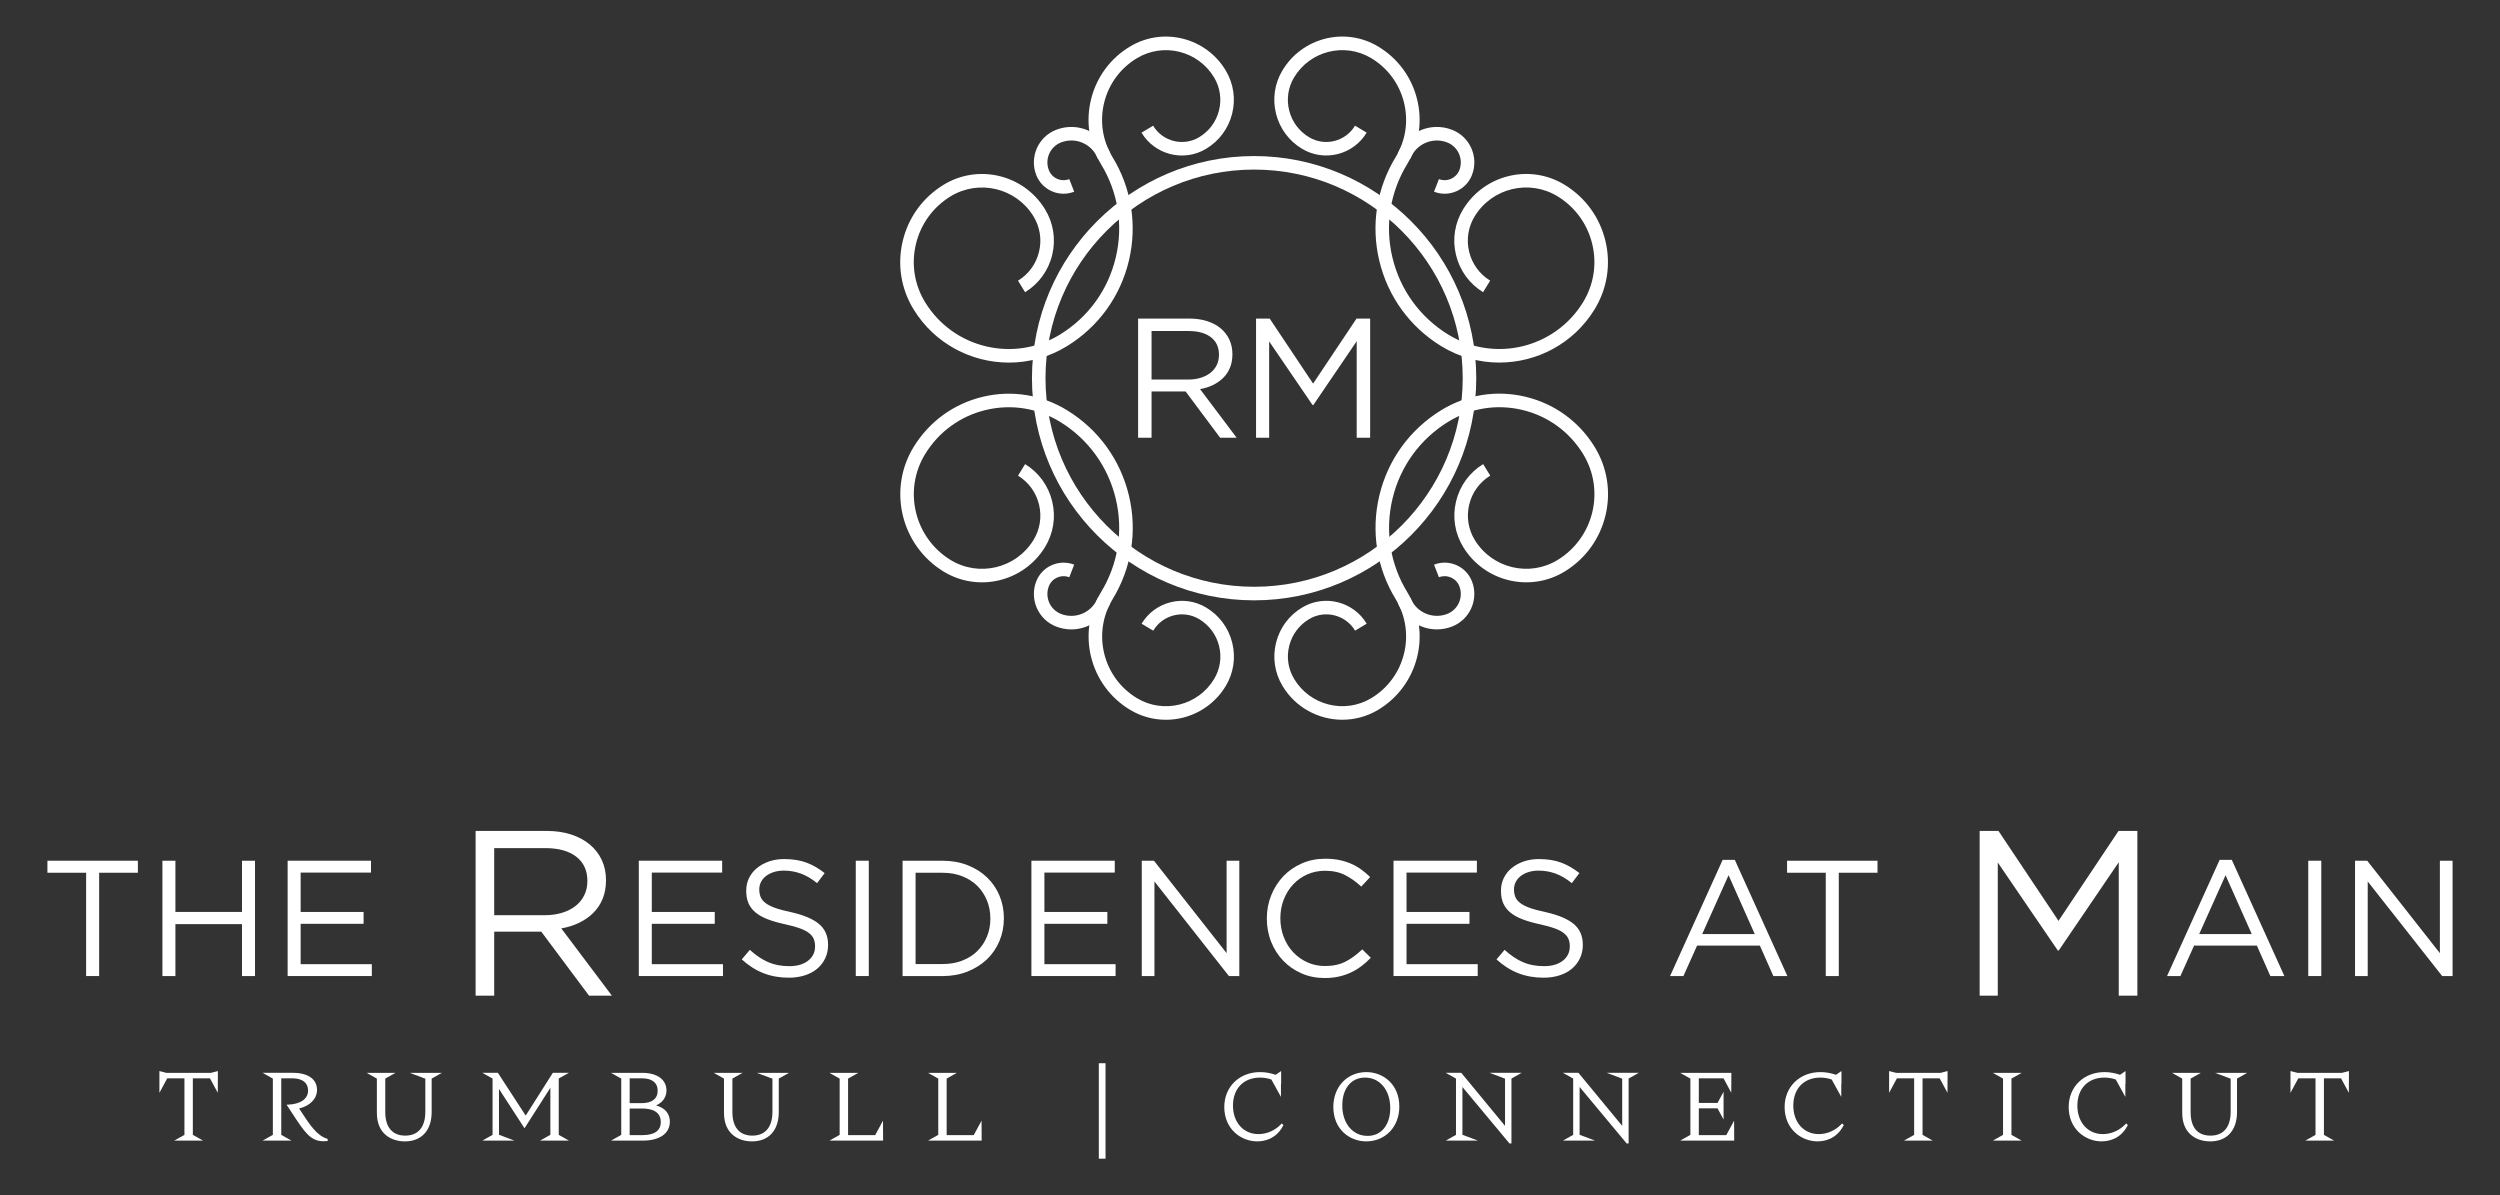 <?xml version="1.0" encoding="UTF-8"?><svg id="a" xmlns="http://www.w3.org/2000/svg" viewBox="0 0 139.967 66.92"><rect x="0" y="0" width="139.967" height="66.92" fill="#333333" stroke="none"/><defs><style>.b{fill:#fff;}</style></defs><path class="b" d="M70.213,33.611c-6.858,0-12.437-5.58-12.437-12.437s5.58-12.437,12.437-12.437,12.438,5.58,12.438,12.437-5.58,12.437-12.438,12.437ZM70.213,9.494c-6.44,0-11.679,5.239-11.679,11.679s5.239,11.679,11.679,11.679,11.68-5.239,11.68-11.679-5.239-11.679-11.68-11.679Z"/><path class="b" d="M56.482,20.3c-2.1,0-4.152-1.057-5.329-2.973-.71-1.154-.927-2.515-.612-3.833.315-1.317,1.123-2.434,2.278-3.143,1.941-1.193,4.492-.583,5.684,1.357.473.77.618,1.677.408,2.556s-.749,1.623-1.519,2.096l-.396-.646c.597-.367,1.016-.944,1.178-1.626.163-.681.05-1.386-.316-1.983-.974-1.585-3.055-2.083-4.643-1.109-.982.603-1.669,1.552-1.936,2.673s-.083,2.278.52,3.26c1.583,2.577,4.968,3.385,7.546,1.802,1.582-.972,2.691-2.502,3.122-4.309.432-1.806.134-3.672-.839-5.254-.659-1.1-.85-2.386-.539-3.626.311-1.239,1.086-2.284,2.182-2.94,1.846-1.107,4.248-.503,5.354,1.343.439.733.566,1.593.358,2.422-.208.829-.726,1.526-1.46,1.966-1.245.747-2.866.34-3.613-.906l.65-.39c.531.887,1.686,1.178,2.574.646.56-.335.956-.868,1.114-1.5s.061-1.288-.274-1.847c-.892-1.488-2.826-1.973-4.315-1.082-.922.553-1.574,1.431-1.836,2.474-.261,1.043-.101,2.126.451,3.048,1.076,1.751,1.406,3.821.928,5.824-.478,2.003-1.708,3.7-3.463,4.779-1.017.625-2.144.922-3.259.922l0-0Z"/><path class="b" d="M59.544,10.846c-.224,0-.447-.046-.658-.139-.401-.176-.71-.498-.869-.906-.392-1.004.106-2.14,1.11-2.532.586-.228,1.224-.214,1.798.037.575.252,1.017.713,1.245,1.297l-.706.276c-.155-.396-.454-.708-.843-.879s-.822-.179-1.218-.025c-.615.24-.92.936-.68,1.551.086.22.252.392.468.487.215.095.455.1.674.014l.276.706c-.194.075-.395.113-.597.113v0Z"/><path class="b" d="M83.945,20.3c-1.115,0-2.242-.298-3.259-.922-1.755-1.078-2.985-2.775-3.463-4.779-.479-2.003-.148-4.072.93-5.827.55-.919.71-2.001.449-3.045-.262-1.043-.914-1.922-1.836-2.474-1.489-.891-3.424-.406-4.315,1.082-.335.559-.432,1.215-.274,1.847s.554,1.165,1.113,1.5c.889.532,2.043.242,2.574-.646l.65.39c-.747,1.246-2.367,1.653-3.614.906-.733-.439-1.251-1.137-1.459-1.966-.207-.829-.081-1.689.358-2.422,1.106-1.846,3.507-2.449,5.354-1.343,1.097.657,1.871,1.701,2.182,2.94.311,1.24.12,2.526-.536,3.622-.975,1.586-1.273,3.452-.841,5.258.432,1.806,1.54,3.336,3.122,4.309,2.577,1.583,5.962.775,7.546-1.802.603-.982.788-2.139.52-3.26-.268-1.121-.955-2.07-1.936-2.673-1.587-.974-3.668-.477-4.643,1.109-.367.597-.479,1.301-.316,1.983.163.682.582,1.259,1.178,1.626l-.396.646c-.77-.473-1.309-1.217-1.519-2.096s-.065-1.786.408-2.556c1.193-1.941,3.743-2.55,5.684-1.357,1.154.709,1.963,1.825,2.278,3.143.315,1.317.097,2.678-.612,3.833-1.177,1.916-3.23,2.973-5.329,2.973v0Z"/><path class="b" d="M80.883,10.846c-.202,0-.403-.038-.597-.113l.276-.706c.219.086.46.08.674-.014.215-.095.382-.268.468-.487.24-.615-.065-1.311-.68-1.551-.395-.154-.827-.145-1.218.025-.39.171-.689.483-.843.879l-.706-.276c.471-1.207,1.835-1.807,3.043-1.334,1.004.392,1.502,1.528,1.11,2.532-.159.408-.468.73-.869.906-.211.093-.435.139-.658.139h0Z"/><path class="b" d="M65.271,40.297c-.682 0-1.372-.178-1.999-.554-2.263-1.356-3.002-4.3-1.646-6.563.975-1.586,1.273-3.452.841-5.258-.432-1.806-1.54-3.336-3.122-4.308-1.249-.767-2.72-1.002-4.146-.662-1.425.34-2.632,1.215-3.4,2.464-1.245,2.026-.609,4.687,1.416,5.932,1.587.974,3.668.477,4.643-1.109.367-.597.479-1.301.316-1.983-.163-.682-.582-1.259-1.178-1.626l.396-.646c.77.473,1.309,1.217,1.519,2.096s.065,1.786-.408,2.556c-1.193,1.941-3.743,2.549-5.684,1.358-2.382-1.464-3.129-4.593-1.665-6.975.873-1.421,2.247-2.417,3.869-2.804,1.622-.388,3.299-.119,4.719.753,1.755,1.078,2.985,2.775,3.463,4.778.479,2.003.149,4.072-.93,5.827-1.138,1.901-.517,4.378,1.387,5.519,1.488.891,3.423.406,4.315-1.082.335-.559.432-1.215.274-1.847-.159-.633-.554-1.165-1.113-1.5-.889-.533-2.043-.242-2.574.646l-.65-.39c.747-1.246,2.368-1.653,3.614-.906.733.439,1.251,1.137,1.459,1.966.207.829.081,1.689-.358,2.422-.731,1.22-2.027,1.897-3.355,1.897v-0Z"/><path class="b" d="M59.978,35.238c-.284,0-.572-.052-.851-.161-1.004-.392-1.502-1.528-1.11-2.532.329-.843,1.282-1.26,2.123-.931l-.275.706c-.456-.178-.967.048-1.143.501-.24.615.065,1.311.68,1.551.816.319,1.742-.087,2.061-.904l.706.276c-.362.927-1.252,1.495-2.192,1.495Z"/><path class="b" d="M75.157,40.297c-1.328 0-2.624-.676-3.355-1.897-.439-.733-.566-1.593-.358-2.422.208-.829.726-1.527,1.46-1.966,1.245-.747,2.866-.34,3.613.906l-.65.39c-.531-.888-1.686-1.178-2.574-.646-.56.335-.956.868-1.114,1.5-.159.632-.061,1.288.274,1.847.892,1.488,2.827,1.974,4.315,1.082,1.904-1.141,2.525-3.619,1.385-5.523-1.076-1.751-1.406-3.821-.928-5.824.478-2.003,1.708-3.7,3.463-4.778,1.421-.873,3.096-1.141,4.719-.753,1.622.387,2.997,1.383,3.869,2.804.71,1.154.927,2.515.612,3.833-.315,1.317-1.123,2.433-2.278,3.143-1.94,1.191-4.492.584-5.684-1.358-.473-.77-.618-1.677-.408-2.556s.749-1.623,1.519-2.096l.396.646c-.597.367-1.016.944-1.178,1.626-.163.681-.05,1.386.316,1.983.975,1.586,3.057,2.083,4.643,1.109,2.026-1.245,2.661-3.907,1.416-5.932-.767-1.249-1.975-2.124-3.4-2.464s-2.897-.105-4.146.662c-1.582.972-2.691,2.502-3.122,4.308-.432,1.806-.134,3.672.839,5.254,1.358,2.267.62,5.211-1.643,6.567-.627.375-1.318.554-2.0.554h0Z"/><path class="b" d="M80.449,35.238c-.94,0-1.83-.568-2.192-1.495l.706-.276c.32.818,1.245,1.222,2.062.904.614-.24.919-.936.679-1.551-.176-.453-.686-.678-1.143-.501l-.275-.706c.841-.329,1.794.089,2.123.931.392,1.004-.106,2.14-1.11,2.532-.28.109-.568.161-.852.161Z"/><path class="b" d="M5.551,54.646h-.729v-5.784h-2.167v-.673h5.064v.673h-2.168v5.784h-0Z"/><path class="b" d="M9.821,51.741v2.905h-.728v-6.457h.728v2.869h3.727v-2.869h.729v6.457h-.729v-2.905s-3.727,0-3.727,0Z"/><path class="b" d="M20.771,48.853h-3.939v2.204h3.524v.664h-3.524v2.26h3.985v.664h-4.713v-6.457h4.667v.664Z"/><path class="b" d="M32.979,55.745l-2.675-3.584h-2.635v3.584h-1.041v-9.224h3.966c.509,0,.969.066,1.377.198.409.132.758.319,1.048.56.29.242.514.532.672.87.159.338.237.714.237,1.127,0,.387-.061.732-.184,1.035-.123.303-.297.567-.521.791-.224.225-.49.411-.797.56-.308.149-.641.255-1.002.316l2.833,3.766s-1.278,0-1.278,0ZM32.266,47.965c-.414-.321-.995-.482-1.744-.482h-2.853v3.756h2.84c.344,0,.661-.044.951-.132.291-.088.542-.214.753-.377.212-.163.377-.363.495-.602.119-.238.178-.507.178-.807,0-.582-.207-1.034-.621-1.355h0Z"/><path class="b" d="M40.431,48.853h-3.939v2.204h3.524v.664h-3.524v2.26h3.985v.664h-4.713v-6.457h4.667v.664Z"/><path class="b" d="M42.58,50.212c.05.123.139.236.268.337.129.102.308.194.535.277.228.083.52.162.876.236.72.16,1.25.382,1.591.665s.512.674.512,1.173c0,.277-.055.53-.164.758-.11.228-.26.422-.452.582s-.424.283-.694.369-.565.129-.885.129c-.516,0-.988-.084-1.416-.25s-.835-.424-1.222-.774l.452-.535c.338.308.679.537,1.024.687.344.151.741.226,1.19.226.437,0,.786-.102,1.047-.305s.392-.471.392-.804c0-.154-.025-.291-.074-.411-.049-.12-.136-.229-.259-.328-.123-.099-.294-.188-.513-.268-.219-.08-.498-.157-.837-.231-.37-.08-.692-.172-.966-.277s-.501-.231-.68-.379c-.178-.148-.311-.32-.397-.517-.087-.197-.129-.431-.129-.702,0-.259.052-.496.157-.711.105-.216.252-.402.443-.559.19-.157.415-.28.673-.37.258-.089.541-.134.849-.134.473,0,.887.065,1.24.196s.697.326,1.029.589l-.424.563c-.302-.246-.604-.424-.909-.535-.304-.111-.622-.166-.954-.166-.209,0-.398.028-.567.083-.17.055-.314.129-.433.222-.12.092-.212.203-.277.333-.065.129-.097.268-.097.415,0,.154.025.293.074.416h-0Z"/><path class="b" d="M48.641,48.189v6.457h-.729v-6.457h.729Z"/><path class="b" d="M55.955,52.686c-.166.397-.401.74-.705,1.029-.305.289-.668.516-1.089.683-.421.166-.884.249-1.388.249h-2.241v-6.457h2.241c.504,0,.967.082,1.388.245s.784.389,1.089.678c.304.289.539.63.705,1.024s.249.818.249,1.273c0,.455-.083.881-.249,1.278h0ZM55.259,50.422c-.126-.314-.305-.586-.535-.817-.231-.231-.512-.412-.844-.544-.332-.132-.701-.198-1.107-.198h-1.513v5.11h1.513c.406,0,.775-.064,1.107-.194s.613-.309.844-.54c.23-.231.409-.5.535-.807.126-.307.189-.642.189-1.005,0-.357-.063-.692-.189-1.005h0Z"/><path class="b" d="M62.412,48.853h-3.939v2.204h3.524v.664h-3.524v2.26h3.985v.664h-4.713v-6.457h4.667v.664Z"/><path class="b" d="M68.675,48.189h.71v6.457h-.582l-4.169-5.295v5.295h-.71v-6.457h.682l4.068,5.175v-5.175Z"/><path class="b" d="M76.225,54.088c-.181.138-.377.257-.585.355-.209.099-.434.175-.674.23-.24.055-.507.083-.803.083-.468,0-.898-.086-1.291-.258-.394-.172-.735-.407-1.024-.706-.289-.298-.515-.65-.677-1.056-.164-.406-.245-.843-.245-1.31,0-.461.081-.895.245-1.301.163-.406.389-.761.677-1.065.289-.304.633-.544,1.034-.719.399-.175.836-.263,1.31-.263.295,0,.561.025.798.074.237.049.457.119.659.207.203.089.391.197.563.323s.338.266.498.42l-.498.535c-.277-.258-.573-.47-.89-.636-.317-.166-.697-.249-1.139-.249-.357,0-.687.068-.991.203-.305.135-.569.323-.793.563-.225.24-.4.521-.526.844-.126.323-.19.672-.19,1.047,0,.375.063.726.19,1.052.126.326.301.609.526.849.224.24.489.429.793.567.304.138.635.208.991.208.443,0,.824-.081,1.144-.245.32-.163.633-.392.941-.687l.48.47c-.166.172-.34.328-.521.466Z"/><path class="b" d="M82.686,48.853h-3.939v2.204h3.524v.664h-3.524v2.26h3.985v.664h-4.713v-6.457h4.667v.664Z"/><path class="b" d="M84.835,50.212c.05.123.139.236.268.337.129.102.308.194.535.277.228.083.52.162.876.236.72.16,1.25.382,1.591.665s.512.674.512,1.173c0,.277-.055.53-.164.758-.11.228-.26.422-.452.582s-.424.283-.694.369-.565.129-.885.129c-.516,0-.988-.084-1.416-.25s-.835-.424-1.222-.774l.452-.535c.338.308.679.537,1.024.687.344.151.741.226,1.19.226.437,0,.786-.102,1.047-.305s.392-.471.392-.804c0-.154-.025-.291-.074-.411-.049-.12-.136-.229-.259-.328-.123-.099-.294-.188-.513-.268-.219-.08-.498-.157-.837-.231-.37-.08-.692-.172-.966-.277s-.501-.231-.68-.379c-.178-.148-.311-.32-.397-.517-.087-.197-.129-.431-.129-.702,0-.259.052-.496.157-.711.105-.216.252-.402.443-.559.19-.157.415-.28.673-.37.258-.089.541-.134.849-.134.473,0,.887.065,1.24.196s.697.326,1.029.589l-.424.563c-.302-.246-.604-.424-.909-.535-.304-.111-.622-.166-.954-.166-.209,0-.398.028-.567.083-.17.055-.314.129-.433.222-.12.092-.212.203-.277.333-.065.129-.097.268-.097.415,0,.154.025.293.074.416h-0Z"/><path class="b" d="M100.07,54.646h-.785l-.756-1.706h-3.514l-.766,1.706h-.747l2.943-6.503h.682s2.943,6.503,2.943,6.503ZM96.777,49.001l-1.476,3.293h2.942l-1.466-3.293Z"/><path class="b" d="M102.948,54.646h-.729v-5.784h-2.167v-.673h5.064v.673h-2.168s0,5.784,0,5.784Z"/><path class="b" d="M115.262,53.215h-.053l-3.36-4.928v7.458h-1.014v-9.224h1.054l3.36,5.034,3.361-5.034h1.054v9.224h-1.041v-7.472s-3.36,4.942-3.36,4.942Z"/><path class="b" d="M127.895,54.646h-.785l-.756-1.706h-3.514l-.766,1.706h-.747l2.943-6.503h.682s2.943,6.503,2.943,6.503ZM124.602,49.001l-1.476,3.293h2.942l-1.466-3.293Z"/><path class="b" d="M129.961,48.189v6.457h-.729v-6.457h.729Z"/><path class="b" d="M136.602,48.189h.71v6.457h-.582l-4.169-5.295v5.295h-.71v-6.457h.682l4.068,5.175v-5.175h0Z"/><path class="b" d="M68.313,24.509l-1.935-2.593h-1.906v2.593h-.753v-6.673h2.869c.368,0,.701.048.996.143.296.095.548.23.758.405.21.175.372.385.486.629.114.245.171.517.171.816,0,.28-.045.529-.133.749-.089.219-.214.41-.377.572-.162.162-.354.297-.577.406-.222.108-.464.184-.725.229l2.05,2.724h-.925v0ZM67.797,18.882c-.299-.233-.72-.349-1.261-.349h-2.064v2.717h2.055c.248,0,.477-.032.688-.096s.392-.155.545-.273c.153-.118.272-.263.358-.435.086-.172.129-.367.129-.584,0-.421-.15-.748-.449-.981h0Z"/><path class="b" d="M73.525,22.679h-.038l-2.431-3.565v5.395h-.734v-6.673h.763l2.431,3.641,2.431-3.641h.763v6.673h-.753v-5.405s-2.43,3.575-2.43,3.575Z"/><path class="b" d="M12.144,60.034v.284h-.005v.653l-.353-.653h-1.043v3.251l.422.237h-1.207l.422-.237v-3.251h-1.049l-.353.653v-.938l.327.084h2.513l.327-.084Z"/><path class="b" d="M11.369,63.86h-1.616l.573-.322v-3.166h-.963l-.438.811v-1.218l.387.1h2.499l.387-.1-.005,1.217-.439-.811h-.958v3.166l.573.322ZM10.162,63.753h.798l-.271-.152v-3.336h1.129l.268.496.005-.658-.273.069-2.526-.002-.26-.067v.657l.267-.495h1.134v3.336l-.271.152Z"/><path class="b" d="M18.29,63.806v.026c-.911.09-1.206-.506-2.149-1.933.811-.037,1.159-.411,1.159-.838,0-.49-.363-.743-.949-.743h-.658v3.251l.421.237h-1.206l.421-.237v-3.214l-.421-.237h1.496c.749,0,1.291.285,1.291.901,0,.517-.437.891-1.038,1.006.653,1.006,1.022,1.576,1.633,1.781Z"/><path class="b" d="M18.115,63.895c-.732,0-1.061-.503-1.782-1.607-.074-.113-.153-.233-.236-.36l-.052-.079.094-.004c.694-.032,1.108-.325,1.108-.784,0-.6-.561-.69-.895-.69h-.605v3.166l.572.322h-1.615l.572-.322v-3.151l-.572-.322h1.7c.842,0,1.345.357,1.345.954,0,.496-.392.899-1.004,1.042.628.967.984,1.499,1.564,1.694l.036.012v.113l-.048.005c-.063.006-.123.009-.181.009ZM16.236,61.947c.065.099.127.193.186.283.693,1.059,1.012,1.547,1.68,1.558-.528-.252-.885-.802-1.486-1.728l-.043-.067.075-.02c.604-.117.995-.491.995-.954,0-.539-.451-.847-1.238-.847h-1.292l.271.152v3.277l-.271.152h.798l-.271-.152v-3.336h.712c.637,0,1.002.29,1.002.797,0,.502-.415.828-1.117.885Z"/><path class="b" d="M24.114,60.356v1.902c0,1.048-.574,1.591-1.448,1.591-.833,0-1.512-.49-1.512-1.538v-1.954l-.422-.237h1.206l-.421.237v1.902c0,.932.454,1.375,1.17,1.375.727,0,1.18-.464,1.18-1.396v-1.881l-.632-.237h1.302l-.422.237Z"/><path class="b" d="M22.666,63.902c-.757,0-1.566-.418-1.566-1.592v-1.923l-.573-.322h1.615l-.572.322v1.871c0,.852.397,1.322,1.117,1.322.727,0,1.126-.477,1.126-1.343v-1.844l-.874-.328h1.801l-.573.322v1.871c0,1.03-.561,1.645-1.502,1.645ZM20.936,60.172l.271.152v1.986c0,1.095.754,1.485,1.459,1.485.887,0,1.395-.56,1.395-1.538v-1.933l.271-.152h-.803l.391.147v1.918c0,.921-.449,1.45-1.233,1.45-.789,0-1.224-.507-1.224-1.429v-1.933l.271-.152h-.798Z"/><path class="b" d="M31.651,63.806h-.785v-3.087l-1.502,2.35-1.481-2.281v2.782l.627.237h-1.301l.421-.237v-3.214l-.421-.237h.637l1.586,2.44,1.549-2.44h.664l-.416.232v3.22l.422.237ZM30.439,63.806l.421-.237v.237h-.421Z"/><path class="b" d="M31.856,63.86h-1.621l.578-.325v-2.633l-1.448,2.266-1.428-2.2v2.564l.866.327h-1.798l.572-.322v-3.151l-.572-.322h.87l.016.024,1.541,2.37,1.52-2.394h.899l-.569.317v3.156l.573.322ZM30.92,63.753h.527l-.271-.152v-3.282l.264-.147h-.429l-1.577,2.485-1.616-2.485h-.404l.271.152v3.277l-.271.152h.805l-.388-.146v-3l1.534,2.363,1.555-2.434v3.217ZM30.643,63.753h.164v-.092l-.164.092Z"/><path class="b" d="M37.449,62.795c0,.632-.553,1.012-1.475,1.012h-1.56l.421-.237v-3.214l-.421-.237h1.544c.817,0,1.301.363,1.301.933,0,.416-.274.722-.717.848.543.1.906.39.906.896ZM35.199,60.319v1.496h.738c.659,0,.938-.327.938-.743,0-.432-.279-.754-.938-.754h-.738ZM37.048,62.816c0-.511-.374-.806-1.096-.806h-.754v1.597h.754c.763,0,1.096-.295,1.096-.79Z"/><path class="b" d="M35.974,63.86h-1.764l.572-.322v-3.151l-.572-.322h1.748c.836,0,1.355.378,1.355.986,0,.373-.214.676-.581.837.499.142.771.459.771.907,0,.667-.571,1.065-1.528,1.065ZM34.618,63.753h1.356c.89,0,1.422-.358,1.422-.958,0-.565-.469-.77-.863-.843l-.224-.041.219-.063c.431-.123.678-.413.678-.797,0-.542-.478-.879-1.248-.879h-1.34l.271.152v3.277l-.271.152ZM35.953,63.66h-.807v-1.703h.807c.741,0,1.149.305,1.149.86,0,.385-.199.844-1.149.844ZM35.253,63.553h.7c.692,0,1.042-.248,1.042-.737,0-.622-.567-.753-1.042-.753h-.7v1.49ZM35.937,61.868h-.791v-1.603h.791c.63,0,.991.294.991.807,0,.499-.37.796-.991.796ZM35.253,61.761h.684c.562,0,.884-.251.884-.69,0-.452-.314-.7-.884-.7h-.684v1.39Z"/><path class="b" d="M43.547,60.356v1.902c0,1.048-.574,1.591-1.448,1.591-.833,0-1.512-.49-1.512-1.538v-1.954l-.422-.237h1.206l-.421.237v1.902c0,.932.454,1.375,1.17,1.375.727,0,1.18-.464,1.18-1.396v-1.881l-.632-.237h1.302l-.422.237Z"/><path class="b" d="M42.099,63.902c-.757,0-1.565-.418-1.565-1.592v-1.923l-.573-.322h1.615l-.572.322v1.871c0,.852.397,1.322,1.117,1.322.727,0,1.126-.477,1.126-1.343v-1.844l-.874-.328h1.801l-.573.322v1.871c0,1.03-.561,1.645-1.502,1.645ZM40.369,60.172l.271.152v1.986c0,1.095.753,1.485,1.459,1.485.887,0,1.395-.56,1.395-1.538v-1.933l.271-.152h-.803l.391.147v1.918c0,.921-.449,1.45-1.233,1.45-.789,0-1.224-.507-1.224-1.429v-1.933l.271-.152h-.798Z"/><path class="b" d="M49.388,63.606v.2h-2.745l.421-.237v-3.214l-.421-.237h1.206l-.421.237v3.251h1.602l.353-.653v.653h.006Z"/><path class="b" d="M49.441,63.86h-3.003l.572-.322v-3.151l-.572-.322h1.615l-.572.322v3.166h1.517l.438-.811.006,1.118ZM46.846,63.753h2.488l-.006-.589-.267.495h-1.687v-3.335l.271-.152h-.799l.271.152v3.277l-.271.152Z"/><path class="b" d="M54.907,63.606v.2h-2.745l.421-.237v-3.214l-.421-.237h1.206l-.421.237v3.251h1.602l.353-.653v.653h.006Z"/><path class="b" d="M54.96,63.86h-3.002l.572-.322v-3.151l-.572-.322h1.614l-.572.322v3.166h1.516l.438-.811.005,1.118ZM52.365,63.753h2.488l-.005-.589-.267.495h-1.687v-3.335l.271-.152h-.798l.271.152v3.277l-.271.152Z"/><path class="b" d="M61.841,64.818h-.269v-5.237h.269v5.237Z"/><path class="b" d="M61.895,64.871h-.376v-5.344h.376v5.344ZM61.626,64.765h.162v-5.13h-.162v5.13Z"/><path class="b" d="M71.791,63c-.337.648-.906.848-1.401.848-.927,0-1.791-.701-1.791-1.87,0-1.185.896-1.902,1.954-1.902.274,0,.59.053.875.158l.247-.169v.553c-.006,0-.006-.005-.011-.005v.59l-.448-.811c-.242-.085-.469-.116-.669-.116-.906,0-1.57.596-1.57,1.623,0,.991.622,1.649,1.481,1.649.416,0,.911-.158,1.307-.574l.026.026Z"/><path class="b" d="M70.389,63.902c-.894,0-1.845-.674-1.845-1.924,0-1.133.844-1.955,2.008-1.955.282,0,.596.055.867.152l.308-.21v.708h-.01v.739l-.538-.975c-.209-.071-.422-.106-.632-.106-.921,0-1.517.616-1.517,1.569,0,.939.587,1.595,1.427,1.595.469,0,.932-.203,1.268-.558l.038-.04.092.093-.018.035c-.397.763-1.078.877-1.449.877ZM70.552,60.13c-.945,0-1.901.635-1.901,1.849,0,.881.609,1.817,1.738,1.817.31,0,.851-.085,1.227-.612-.332.268-.742.418-1.158.418-.903,0-1.534-.7-1.534-1.702,0-1.018.637-1.676,1.624-1.676.229,0,.46.04.686.119l.019.007.358.648v-.436h.01v-.393l-.187.127-.026-.01c-.266-.098-.578-.155-.856-.155Z"/><path class="b" d="M78.29,61.952c0,1.164-.832,1.897-1.802,1.897-.959,0-1.786-.711-1.786-1.876s.827-1.897,1.797-1.897c.959,0,1.791.711,1.791,1.876ZM77.889,62.036c0-1.08-.632-1.76-1.465-1.76-.795,0-1.327.632-1.327,1.612,0,1.08.637,1.76,1.469,1.76.796,0,1.323-.632,1.323-1.612Z"/><path class="b" d="M76.488,63.902c-.914,0-1.839-.663-1.839-1.929,0-1.13.778-1.95,1.85-1.95.917,0,1.845.663,1.845,1.929,0,1.13-.78,1.95-1.855,1.95ZM76.498,60.13c-1.01,0-1.743.775-1.743,1.843,0,1.196.872,1.822,1.733,1.822.869,0,1.748-.633,1.748-1.843,0-1.196-.874-1.822-1.738-1.822ZM76.567,63.702c-.897,0-1.523-.746-1.523-1.813,0-.996.555-1.666,1.381-1.666.894,0,1.518.746,1.518,1.813,0,1.012-.54,1.666-1.376,1.666ZM76.424,60.33c-.774,0-1.274.612-1.274,1.559,0,1.004.582,1.706,1.416,1.706.771,0,1.269-.612,1.269-1.559,0-1.004-.581-1.706-1.412-1.706Z"/><path class="b" d="M84.567,60.356v3.609h-.032l-2.714-3.256v2.861l.627.237h-1.301l.421-.237v-3.214l-.421-.237h.637l2.529,3.066v-2.829l-.627-.237h1.301l-.421.237Z"/><path class="b" d="M84.621,64.018h-.11l-.016-.019-2.619-3.143v2.676l.866.327h-1.798l.572-.322v-3.151l-.572-.322h.867l.016.019,2.435,2.951v-2.643l-.866-.328h1.797l-.572.322v3.631ZM81.768,60.561l2.745,3.294v-3.531l.271-.152h-.805l.388.147v3.015l-2.608-3.162h-.408l.271.152v3.277l-.271.152h.804l-.388-.146v-3.046Z"/><path class="b" d="M91.129,60.356v3.609h-.032l-2.714-3.256v2.861l.627.237h-1.301l.421-.237v-3.214l-.421-.237h.637l2.529,3.066v-2.829l-.627-.237h1.301l-.421.237Z"/><path class="b" d="M91.182,64.018h-.11l-.016-.019-2.619-3.143v2.676l.866.327h-1.798l.572-.322v-3.151l-.572-.322h.866l.016.019,2.435,2.951v-2.643l-.866-.328h1.797l-.572.322v3.631ZM88.33,60.561l2.745,3.294v-3.531l.271-.152h-.805l.388.147v3.015l-2.608-3.162h-.408l.271.152v3.277l-.271.152h.804l-.388-.146v-3.046Z"/><path class="b" d="M97.037,63.606v.2h-2.766l.421-.237v-3.214l-.421-.237h2.608v.2h-.005v.648l-.348-.648h-1.47v1.486h1.133l.252-.469v1.133l-.252-.469h-1.133v1.607h1.623l.353-.653v.653h.006Z"/><path class="b" d="M97.091,63.86h-3.024l.572-.322v-3.151l-.572-.322h2.866l-.005,1.114-.433-.807h-1.384v1.379h1.048l.338-.627v1.556l-.338-.627h-1.048v1.5h1.538l.438-.811.005,1.118ZM94.475,63.753h2.509l-.005-.589-.268.495h-1.708v-1.714h1.218l.167.31v-.709l-.167.31h-1.218v-1.593h1.556l.262.489.005-.582h-2.35l.271.152v3.277l-.271.152Z"/><path class="b" d="M103.162,63c-.337.648-.906.848-1.401.848-.927,0-1.791-.701-1.791-1.87,0-1.185.896-1.902,1.954-1.902.274,0,.59.053.875.158l.247-.169v.553c-.006,0-.006-.005-.011-.005v.59l-.448-.811c-.242-.085-.469-.116-.669-.116-.906,0-1.57.596-1.57,1.623,0,.991.622,1.649,1.481,1.649.416,0,.911-.158,1.307-.574l.026.026Z"/><path class="b" d="M101.76,63.902c-.894,0-1.845-.674-1.845-1.924,0-1.133.845-1.955,2.008-1.955.282,0,.596.055.867.152l.308-.21v.708h-.01v.739l-.538-.975c-.209-.071-.422-.106-.632-.106-.921,0-1.517.616-1.517,1.569,0,.939.587,1.595,1.427,1.595.469,0,.931-.203,1.268-.558l.038-.04.092.093-.018.034c-.398.763-1.078.877-1.449.877ZM101.924,60.13c-.945,0-1.901.635-1.901,1.849,0,.881.609,1.817,1.738,1.817.309,0,.851-.085,1.227-.611-.332.268-.742.418-1.158.418-.903,0-1.534-.7-1.534-1.702,0-1.018.637-1.676,1.624-1.676.229,0,.46.04.686.119l.019.007.01.018.348.63v-.436h.01v-.393l-.187.127-.025-.01c-.266-.098-.578-.155-.856-.155Z"/><path class="b" d="M108.986,60.034v.284h-.005v.653l-.353-.653h-1.043v3.251l.422.237h-1.207l.422-.237v-3.251h-1.049l-.353.653v-.938l.327.084h2.513l.327-.084Z"/><path class="b" d="M108.21,63.86h-1.616l.573-.322v-3.166h-.964l-.438.811v-1.218l.387.1h2.499l.387-.1-.005,1.218-.438-.811h-.958v3.166l.572.322ZM107.004,63.753h.798l-.271-.152v-3.336h1.128l.268.496.005-.657-.273.069-2.526-.002-.26-.067v.657l.268-.495h1.134v3.336l-.271.152Z"/><path class="b" d="M112.561,63.57l.422.237h-1.206l.421-.237v-3.214l-.421-.237h1.206l-.422.237v3.214Z"/><path class="b" d="M113.187,63.86h-1.615l.572-.322v-3.151l-.572-.322h1.615l-.573.322v3.151l.573.322ZM111.98,63.753h.798l-.271-.152v-3.277l.271-.152h-.799l.271.152v3.277l-.271.152Z"/><path class="b" d="M119.066,63c-.337.648-.906.848-1.401.848-.927,0-1.791-.701-1.791-1.87,0-1.185.895-1.902,1.954-1.902.274,0,.59.053.875.158l.247-.169v.553c-.006,0-.006-.005-.011-.005v.59l-.448-.811c-.242-.085-.469-.116-.669-.116-.906,0-1.57.596-1.57,1.623,0,.991.622,1.649,1.481,1.649.416,0,.911-.158,1.307-.574l.026.026Z"/><path class="b" d="M117.664,63.902c-.894,0-1.845-.674-1.845-1.924,0-1.133.845-1.955,2.008-1.955.282,0,.596.055.867.152l.308-.21v.708h-.01v.739l-.538-.975c-.209-.071-.422-.106-.632-.106-.921,0-1.517.616-1.517,1.569,0,.939.587,1.595,1.427,1.595.469,0,.931-.203,1.268-.558l.038-.04.092.093-.018.034c-.398.763-1.078.877-1.449.877ZM117.828,60.13c-1.119,0-1.901.76-1.901,1.849,0,.881.609,1.817,1.738,1.817.309,0,.851-.085,1.227-.611-.332.268-.742.418-1.158.418-.903,0-1.534-.7-1.534-1.702,0-1.018.637-1.676,1.624-1.676.229,0,.46.04.686.119l.019.007.01.018.348.63v-.436h.01v-.393l-.187.127-.025-.01c-.266-.098-.578-.155-.856-.155Z"/><path class="b" d="M125.191,60.356v1.902c0,1.048-.574,1.591-1.448,1.591-.833,0-1.512-.49-1.512-1.538v-1.954l-.422-.237h1.206l-.421.237v1.902c0,.932.454,1.375,1.17,1.375.727,0,1.18-.464,1.18-1.396v-1.881l-.632-.237h1.302l-.422.237Z"/><path class="b" d="M123.742,63.902c-.757,0-1.566-.418-1.566-1.592v-1.923l-.573-.322h1.615l-.572.322v1.871c0,.865.386,1.322,1.116,1.322.727,0,1.126-.477,1.126-1.343v-1.844l-.874-.328h1.801l-.572.322v1.871c0,1.03-.561,1.645-1.502,1.645ZM122.012,60.172l.271.152v1.986c0,1.095.754,1.485,1.459,1.485.886,0,1.395-.56,1.395-1.538v-1.933l.271-.152h-.803l.391.147v1.918c0,.921-.45,1.45-1.233,1.45-.789,0-1.223-.507-1.223-1.429v-1.933l.271-.152h-.799Z"/><path class="b" d="M131.458,60.034v.284h-.005v.653l-.353-.653h-1.043v3.251l.422.237h-1.207l.422-.237v-3.251h-1.049l-.353.653v-.938l.327.084h2.513l.327-.084Z"/><path class="b" d="M130.682,63.86h-1.616l.573-.322v-3.166h-.964l-.438.811v-1.218l.387.1h2.499l.387-.1-.005,1.218-.438-.811h-.958v3.166l.572.322ZM129.476,63.753h.798l-.271-.152v-3.336h1.128l.268.496.005-.657-.273.069-2.526-.002-.26-.067v.657l.268-.495h1.134v3.336l-.271.152Z"/></svg>